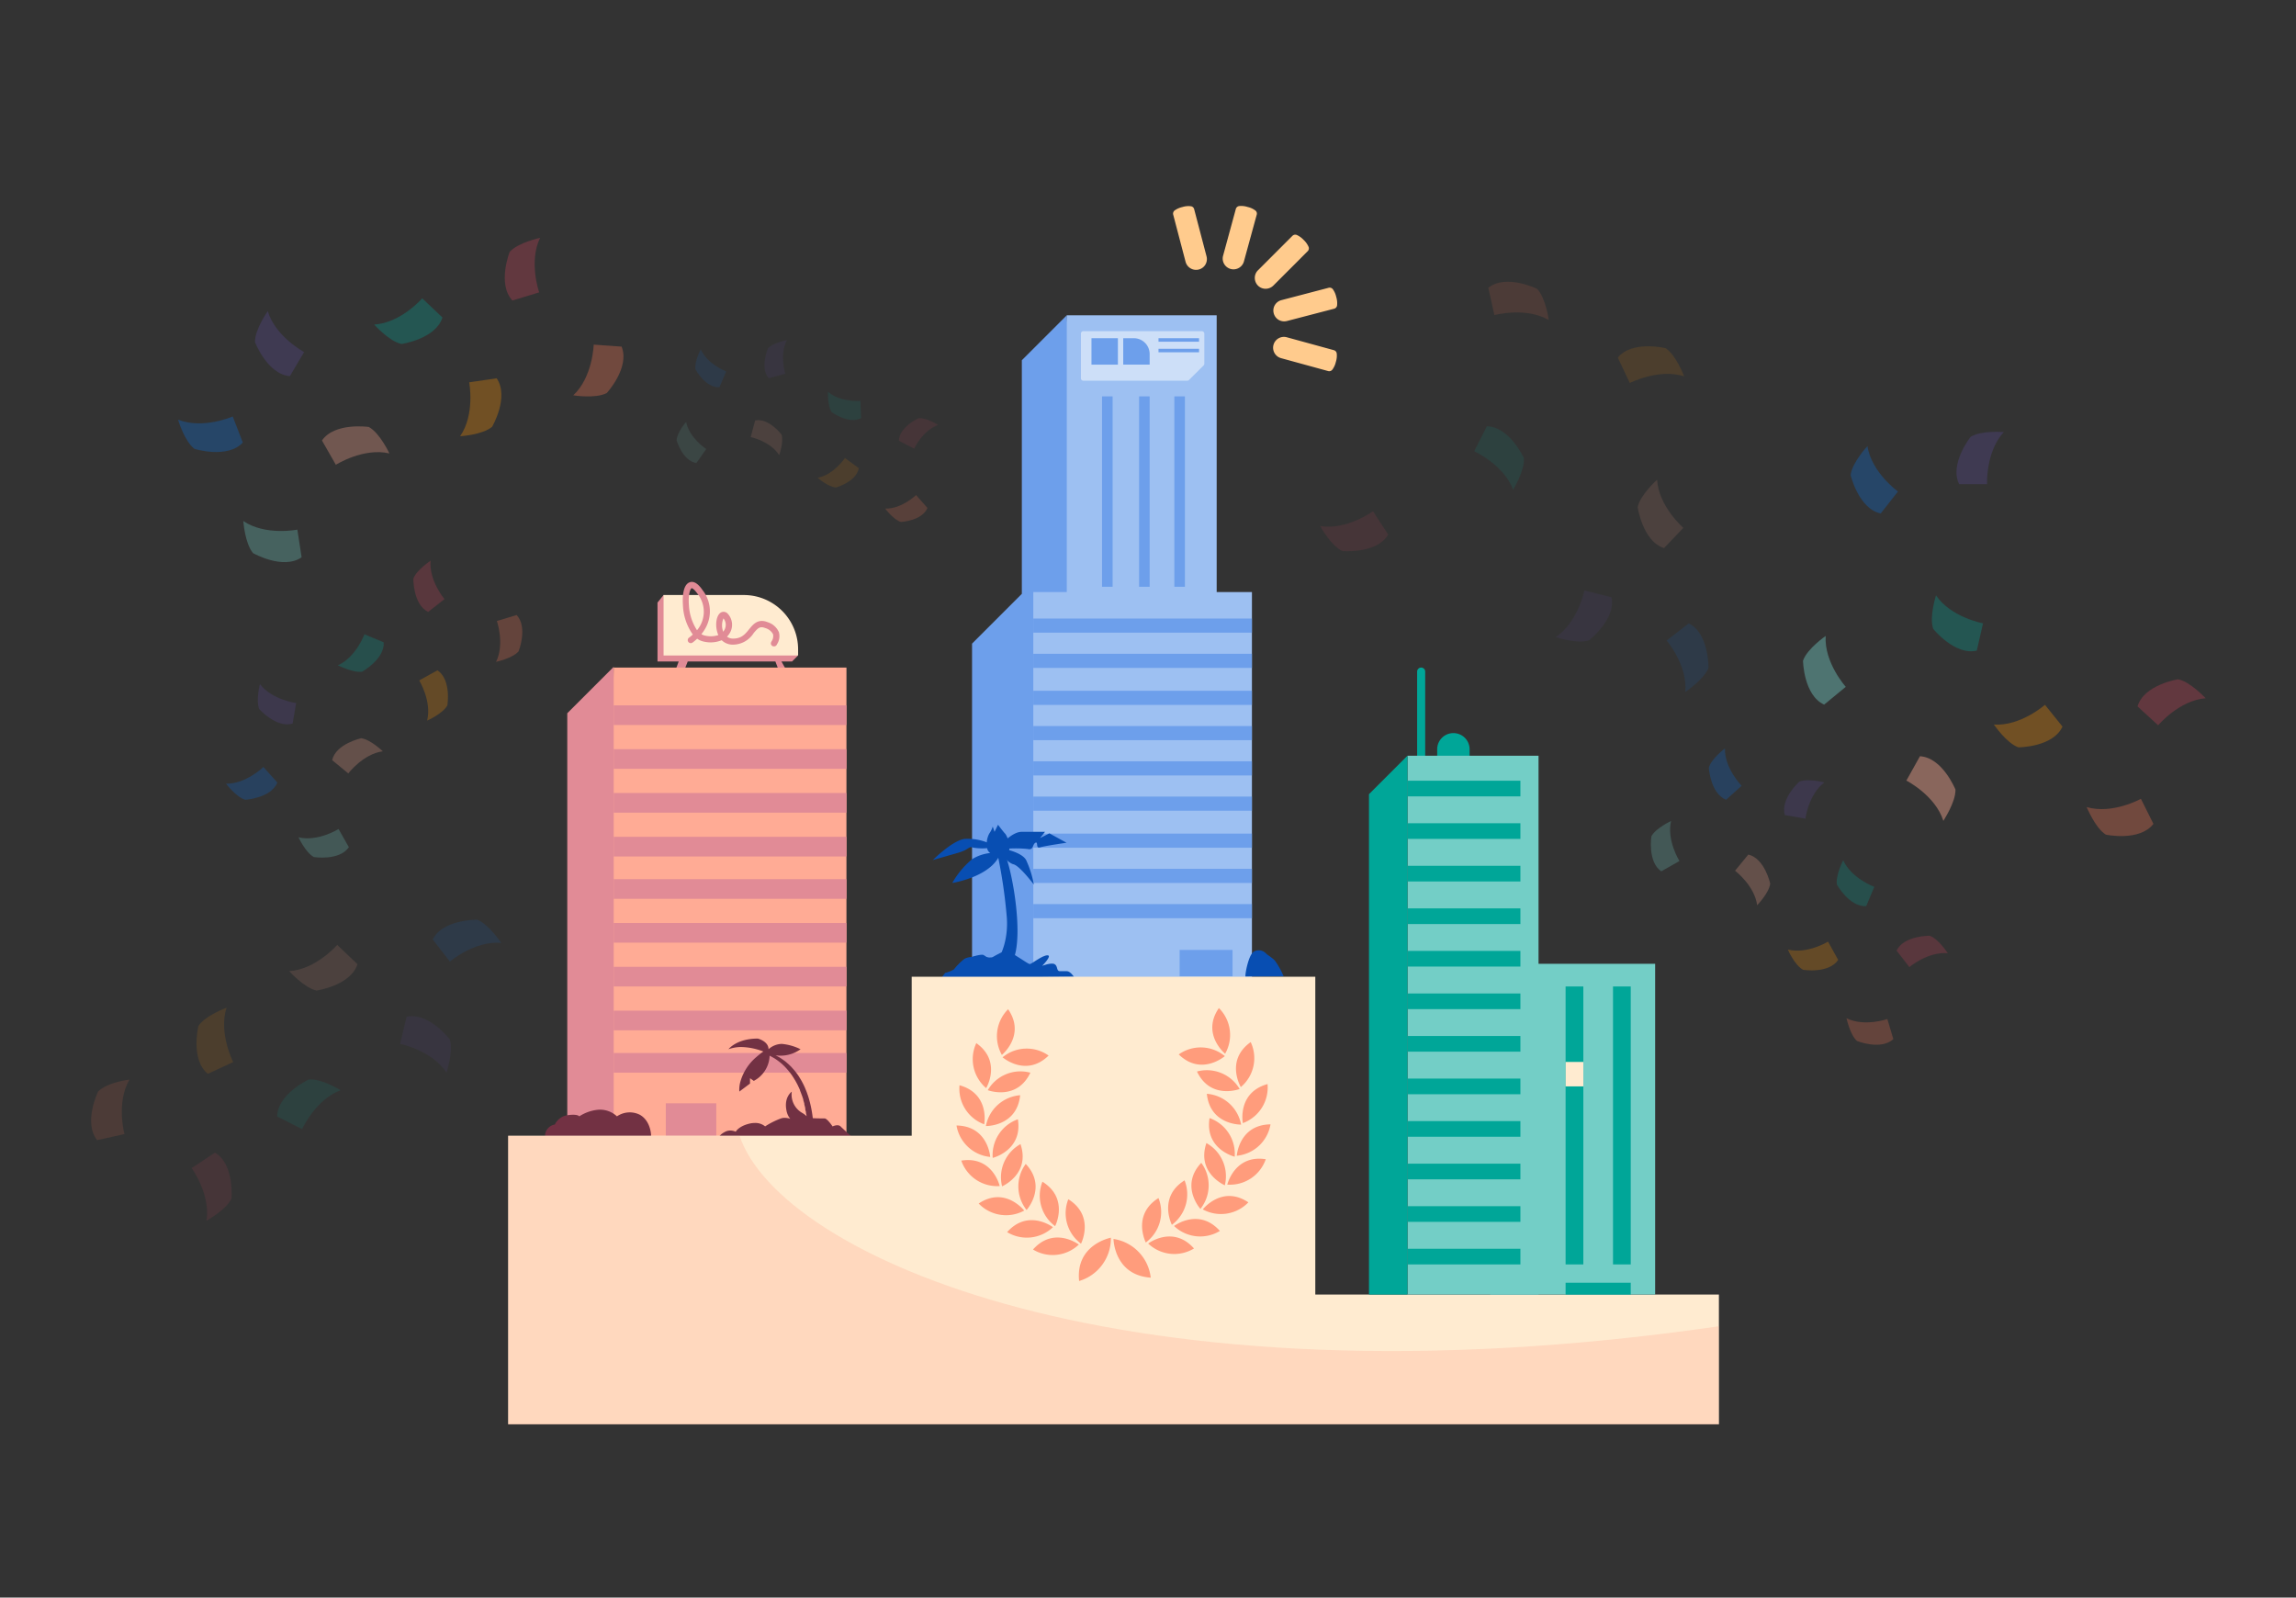 <svg xmlns="http://www.w3.org/2000/svg" viewBox="0 0 464.89 323.48"><rect x="0" y="0" width="464.89" height="323.48" fill="#333333" stroke="none"/><defs><style>.cls-1,.cls-20,.cls-28,.cls-36{fill:#00a698;}.cls-2{fill:#ffcb8d;}.cls-3{fill:#6d9feb;}.cls-4{fill:#9dc0f2;}.cls-5{fill:#cddff8;}.cls-6{fill:#084eb2;}.cls-7{fill:#b46779;}.cls-8{fill:#e18b96;}.cls-9{fill:#ffebd0;}.cls-10,.cls-12,.cls-22,.cls-30,.cls-38,.cls-43{fill:#ffab95;}.cls-11{fill:#723143;}.cls-12,.cls-25{opacity:0.3;}.cls-13,.cls-42,.cls-43{opacity:0.7;}.cls-14,.cls-17,.cls-25,.cls-33,.cls-41{fill:#ff7b59;}.cls-15,.cls-21,.cls-29,.cls-37,.cls-42{fill:#73cec6;}.cls-16{opacity:0.6;}.cls-17,.cls-18,.cls-19,.cls-20,.cls-21,.cls-22,.cls-23,.cls-24{opacity:0.5;}.cls-18,.cls-26,.cls-34{fill:#d1435b;}.cls-19,.cls-27,.cls-35{fill:#ff9400;}.cls-23,.cls-31,.cls-39{fill:#0770e3;}.cls-24,.cls-32,.cls-40{fill:#5a489b;}.cls-26,.cls-27,.cls-28,.cls-29,.cls-30,.cls-31,.cls-32,.cls-41{opacity:0.2;}.cls-33,.cls-34,.cls-35,.cls-36,.cls-37,.cls-38,.cls-39,.cls-40{opacity:0.4;}</style></defs><g id="Layer_2" data-name="Layer 2"><path class="cls-1" d="M287.75,135.17h0a.82.82,0,0,1,.82.82v21a0,0,0,0,1,0,0h-1.63a0,0,0,0,1,0,0V136A.82.82,0,0,1,287.75,135.17Z"/><path class="cls-1" d="M294.29,148.44h0a3.27,3.27,0,0,1,3.27,3.27v2a0,0,0,0,1,0,0H291a0,0,0,0,1,0,0v-2A3.27,3.27,0,0,1,294.29,148.44Z"/><path class="cls-2" d="M247.62,51.88A2.19,2.19,0,0,0,251.85,53l2.62-9.57a.78.78,0,0,0-.29-.81,4,4,0,0,0-1.56-.71,4.21,4.21,0,0,0-1.71-.19.83.83,0,0,0-.67.55Z"/><path class="cls-2" d="M240.05,53a2.2,2.2,0,0,0,2.68,1.57,2.18,2.18,0,0,0,1.34-1,2.21,2.21,0,0,0,.23-1.66l-2.52-9.6a.79.79,0,0,0-.66-.55,4.1,4.1,0,0,0-1.71.16,4.4,4.4,0,0,0-1.57.69.82.82,0,0,0-.3.82Z"/><path class="cls-2" d="M257.81,57.84a2.25,2.25,0,0,1-1.56.63,2.19,2.19,0,0,1-1.55-.65,2.22,2.22,0,0,1-.63-1.56,2.15,2.15,0,0,1,.65-1.54l7-7a.81.81,0,0,1,.86-.14,4.36,4.36,0,0,1,1.38,1,4.28,4.28,0,0,1,1,1.4.82.82,0,0,1-.15.85Z"/><path class="cls-2" d="M260.57,65a2.24,2.24,0,0,1-1.67-.23,2.2,2.2,0,0,1-1-1.34,2.16,2.16,0,0,1,.23-1.66,2.18,2.18,0,0,1,1.34-1l9.59-2.51a.81.81,0,0,1,.81.3,4.23,4.23,0,0,1,.69,1.57,4.31,4.31,0,0,1,.17,1.71.8.8,0,0,1-.56.66Z"/><path class="cls-2" d="M259.39,72.52a2.19,2.19,0,1,1,1.16-4.23l9.56,2.62a.8.8,0,0,1,.55.67,4.17,4.17,0,0,1-.18,1.71,4.22,4.22,0,0,1-.71,1.56.8.8,0,0,1-.82.29Z"/><polyline class="cls-3" points="216 63.84 206.9 72.94 206.9 120.24 196.82 130.32 196.82 201.27 223.5 201.27"/><polygon class="cls-4" points="246.35 119.88 246.35 63.84 216 63.84 216 119.88 209.22 119.88 209.22 199.84 253.49 199.84 253.49 119.88 246.35 119.88"/><path class="cls-5" d="M218.86,67.57v9a.51.51,0,0,0,.51.52h21a.56.56,0,0,0,.37-.15L243.7,74a.56.56,0,0,0,.15-.37V67.57a.52.52,0,0,0-.52-.52h-24A.51.51,0,0,0,218.86,67.57Z"/><rect class="cls-3" x="221" y="68.48" width="5.35" height="5.35"/><path class="cls-3" d="M232.78,73.83h-5.35V68.48h2.14a3.21,3.21,0,0,1,3.21,3.21Z"/><rect class="cls-3" x="234.57" y="68.48" width="8.21" height="0.71"/><rect class="cls-3" x="234.57" y="70.62" width="8.21" height="0.71"/><rect class="cls-3" x="223.14" y="80.26" width="2.14" height="38.55"/><rect class="cls-3" x="230.64" y="80.26" width="2.14" height="38.55"/><rect class="cls-3" x="237.78" y="80.26" width="2.14" height="38.55"/><rect class="cls-3" x="209.22" y="125.24" width="44.26" height="2.86"/><rect class="cls-3" x="209.22" y="132.38" width="44.26" height="2.86"/><rect class="cls-3" x="209.22" y="139.87" width="44.26" height="2.86"/><rect class="cls-3" x="209.22" y="147.01" width="44.26" height="2.86"/><rect class="cls-3" x="209.22" y="154.15" width="44.26" height="2.86"/><rect class="cls-3" x="209.22" y="161.29" width="44.26" height="2.86"/><rect class="cls-3" x="209.22" y="168.79" width="44.26" height="2.86"/><rect class="cls-3" x="209.22" y="175.92" width="44.26" height="2.86"/><rect class="cls-3" x="209.22" y="183.06" width="44.26" height="2.86"/><rect class="cls-3" x="238.85" y="192.34" width="10.71" height="5.35"/><path class="cls-6" d="M252.18,197.77c-.12-.43.59-4.35,1.66-5.07a2,2,0,0,1,2.5.36c.36.36,1.07.71,1.79,1.43a15.66,15.66,0,0,1,1.78,3.21l-7.73.07"/><path class="cls-6" d="M194.06,197.7s1.06-3.55,2.76-3.92,3.48.35,4.19,0,2.14-1.43,3.21-1.07,3.93,2.5,4.29,2.5,2.5-1.78,3.57-1.78-1.07,2.14-1.07,2.14,1.78-.72,2.5-.36.35,1.43,1.07,1.43H216c.72,0,1.44,1.14,1.44,1.14l-25.35.29"/><path class="cls-6" d="M204.94,194.84c2.85-5.35-.72-22.13-1.79-22.13s-1.07.72-1.07.72a103.63,103.63,0,0,1,1.79,12.49c.35,5.71-2.14,8.92-2.14,8.92a20.66,20.66,0,0,1-2.5-1.42c-.36-.36-2.5.35-2.5.35a3.53,3.53,0,0,0-1.43.36,12.34,12.34,0,0,0-2.14,2.14,6,6,0,0,1-1.79.72l-1.07,1.42H196"/><path class="cls-6" d="M202.08,173.43s-1.78-.36-2.14-1.43a4.43,4.43,0,0,1,.36-3.21,5,5,0,0,0,.71-1.43l.36,1.07.71-1.43s1.07,1.43,1.43,1.79,1.7,3.21.14,4.64"/><path class="cls-6" d="M202.08,172.71a8.53,8.53,0,0,0-5.26,1.27,17.22,17.22,0,0,0-4,4.8s9.28-1.43,10-7.14"/><path class="cls-6" d="M200.66,170.93a10.75,10.75,0,0,0-5.36-1.07c-2.5.35-6.42,4.28-6.42,4.28l5-1.43c2.5-.71,2.14-1.43,3.22-1.07a11.28,11.28,0,0,0,3.57,0"/><path class="cls-6" d="M202.44,171.27c.32-.32,2.52-2.84,4.42-2.84h4.73l-1,1.26,1.89-.95,3.47,1.9s-4.41.63-5.36.94-.31-1.26-.94-.94-.32,1.57-1.58,1.26a23.31,23.31,0,0,0-4.73,0s3.47.63,4.41,2.21a20,20,0,0,1,1.58,5s-2.84-3.78-4.1-4.1-2.52-2.21-2.52-2.21"/><polyline class="cls-7" points="121.96 230.03 115.06 230.05 115.06 230.06 121.67 230.06 121.96 230.03"/><polyline class="cls-8" points="124.26 135.02 114.86 144.42 114.86 231.64 130.85 231.64"/><polyline class="cls-8" points="134.36 120.48 133.13 122.01 133.13 133.94 137.42 133.94 136.74 135.78 138.53 135.78 139.25 133.94 157 133.94 157.7 135.78 159.26 135.78 158.23 133.94 160.37 133.94 161.59 132.72"/><path class="cls-9" d="M150.58,120.48H134.36v12.24H161.6V131.5A11,11,0,0,0,150.58,120.48Z"/><path class="cls-8" d="M156.7,130.88a.63.63,0,0,1-.27-.06.61.61,0,0,1-.28-.82l.08-.15a1.84,1.84,0,0,0,.29-1.45,2.57,2.57,0,0,0-1.58-1.23c-1.07-.43-1.47,0-2.33,1a5,5,0,0,1-4.17,2.36,3.21,3.21,0,0,1-2.31-.9,5.94,5.94,0,0,1-3.62.28,3.55,3.55,0,0,1-1.35-.59,9.77,9.77,0,0,1-.95.8.62.62,0,0,1-.85-.16.61.61,0,0,1,.16-.85,9.18,9.18,0,0,0,.76-.63,11,11,0,0,1-2-5.91c-.07-1-.19-4.12,1.37-4.67.81-.29,1.68.24,2.59,1.57a6.94,6.94,0,0,1,.6,7.72,8,8,0,0,1-.82,1.21,2.14,2.14,0,0,0,.74.3,5,5,0,0,0,2.69-.11,3.81,3.81,0,0,1-.25-.72c-.39-1.42-.17-3.31.77-3.85a1.13,1.13,0,0,1,1.4.26,3.3,3.3,0,0,1,.46,3.79,3.7,3.7,0,0,1-.63.84,2,2,0,0,0,1.27.39c1.68,0,2.43-.92,3.22-1.9s1.78-2.2,3.74-1.42a3.65,3.65,0,0,1,2.27,2,3,3,0,0,1-.36,2.45l-.06.12A.62.62,0,0,1,156.7,130.88Zm-10.22-5.67a3.64,3.64,0,0,0-.08,2.59.58.58,0,0,1,0,.14,2.7,2.7,0,0,0,.27-.39A2.06,2.06,0,0,0,146.48,125.21Zm-6.43-6.11h0c-.27.1-.73,1.23-.56,3.43a10.27,10.27,0,0,0,1.64,5.08,5.82,5.82,0,0,0,.09-7.4C140.55,119.27,140.16,119.1,140.05,119.1Z"/><rect class="cls-10" x="124.26" y="135.17" width="47.13" height="95.48"/><rect class="cls-8" x="124.26" y="142.82" width="47.13" height="3.98"/><rect class="cls-8" x="124.26" y="151.69" width="47.13" height="3.98"/><rect class="cls-8" x="124.26" y="160.57" width="47.13" height="3.98"/><rect class="cls-8" x="124.26" y="169.44" width="47.13" height="3.98"/><rect class="cls-8" x="124.26" y="178.01" width="47.13" height="3.98"/><rect class="cls-8" x="124.26" y="186.89" width="47.13" height="3.98"/><rect class="cls-8" x="124.26" y="195.76" width="47.13" height="3.98"/><rect class="cls-8" x="124.26" y="204.64" width="47.13" height="3.98"/><rect class="cls-8" x="124.26" y="213.21" width="47.13" height="3.98"/><rect class="cls-8" x="134.81" y="223.4" width="10.22" height="6.6"/><path class="cls-11" d="M172.54,230.24s-1.8-1.62-2.34-2.16-1.62,0-1.62,0-1.08-1.62-1.62-1.62c-.35,0-1.6,0-2.39-.05a23.18,23.18,0,0,0-.86-4.2v0a1.89,1.89,0,0,0-.06-.18,3.26,3.26,0,0,0-.15-.44c-.05-.16-.11-.32-.16-.47l-.17-.42-.18-.44-.17-.38c-.07-.14-.13-.28-.2-.41s-.12-.24-.19-.36l-.1-.2-.08-.13c-.12-.22-.25-.43-.38-.63l-.11-.19c-.17-.25-.34-.5-.52-.73l-.11-.15q-.21-.27-.42-.51l-.17-.19-.4-.44-.15-.14c-.18-.18-.36-.35-.54-.5l-.07-.06c-.15-.14-.31-.27-.46-.39l-.17-.12-.38-.27-.15-.1c-.16-.11-.33-.22-.49-.31h0l-.7-.37,0,0a7.57,7.57,0,0,0,1,.07,6.9,6.9,0,0,0,4.06-1.3,10.65,10.65,0,0,0-3.78-1.08,4.13,4.13,0,0,0-2.7,1.08c0-1.62-2.17-2.16-2.17-2.16-4.32,0-5.94,2.16-5.94,2.16A7.78,7.78,0,0,1,150,212a13,13,0,0,1,4.56.91,16.38,16.38,0,0,0-1.37,1.08,10.19,10.19,0,0,0-3.23,4.87,5.93,5.93,0,0,0-.26,2.16l2.16-1.62v-1.08l.77.54a6,6,0,0,0,3.19-4.87,2,2,0,0,0,0-.22h0l.05,0,.5.27.48.28.25.16.53.38.14.11c.22.17.43.34.63.52s.11.11.16.16a5.44,5.44,0,0,1,.42.41l.21.22.33.38.2.24.31.39.18.24c.1.14.2.28.29.43l.15.22.34.56.06.1c.16.28.31.57.46.85l.09.2c.14.28.27.57.39.85l0,.08c.11.26.21.53.31.79,0,.06.05.12.07.19.1.27.19.55.28.82,0,0,0,.09,0,.14.08.24.15.48.21.71,0,.05,0,.1,0,.15.07.25.13.5.19.75,0,0,0,.1,0,.15,0,.22.09.44.14.64v.09c0,.22.09.44.12.64V226a4.21,4.21,0,0,0-.83-.63,4.27,4.27,0,0,1-2.16-4.33s-1.62,1.08-1.08,3.79a3.68,3.68,0,0,0,.76,1.7,3.61,3.61,0,0,0-1.12-.19,2.17,2.17,0,0,0-.72.11,16,16,0,0,0-3.24,1.62,3.07,3.07,0,0,0-2.08-.69,4.69,4.69,0,0,0-1.17.15c-2.16.54-2.7,1.62-2.7,1.62a2.75,2.75,0,0,0-1.12-.24,2.31,2.31,0,0,0-1,.24c-1.08.54-1.27,1.08-1.27,1.08h26.85Z"/><path class="cls-11" d="M131.84,230s0-3-2.3-4.29a4.56,4.56,0,0,0-4.62.33,5,5,0,0,0-4-1.32,8.47,8.47,0,0,0-3.63,1.32s-.26-.51-2.27-.25a3.35,3.35,0,0,0-2.67,1.9,2.38,2.38,0,0,0-2,2.31v0s20.1,1.32,21.43,0"/><polygon class="cls-9" points="266.32 262.12 266.32 197.77 184.6 197.77 184.6 229.96 102.89 229.96 102.89 288.38 184.6 288.38 266.32 288.38 348.04 288.38 348.04 262.12 266.32 262.12"/><path class="cls-12" d="M149.76,230H102.89v58.43H348V268.55C227.43,286,157.81,254.16,149.76,230Z"/><g class="cls-13"><path class="cls-14" d="M218.88,251.82s2.88-5.59-2.57-9A7.68,7.68,0,0,0,218.88,251.82Z"/><path class="cls-14" d="M209.16,253a7.67,7.67,0,0,0,9.28-1s-5-3.8-9.28,1"/><path class="cls-14" d="M213.64,248.27s2.88-5.59-2.57-9A7.68,7.68,0,0,0,213.64,248.27Z"/><path class="cls-14" d="M203.92,249.48a7.67,7.67,0,0,0,9.28-1s-5-3.79-9.28,1"/><path class="cls-14" d="M207.86,245s4.22-4.66-.17-9.33A7.68,7.68,0,0,0,207.86,245Z"/><path class="cls-14" d="M198.16,243.69a7.68,7.68,0,0,0,9.22,1.43s-3.87-5-9.22-1.43"/><path class="cls-14" d="M202.9,240.21s5.78-2.48,3.73-8.55A7.67,7.67,0,0,0,202.9,240.21Z"/><path class="cls-14" d="M194.64,235a7.67,7.67,0,0,0,7.78,5.15S201,234,194.64,235"/><path class="cls-14" d="M201,234.45s6.11-1.49,5.1-7.82A7.68,7.68,0,0,0,201,234.45Z"/><path class="cls-14" d="M193.67,227.89a7.69,7.69,0,0,0,6.83,6.37s-.42-6.28-6.83-6.37"/><path class="cls-14" d="M199.62,228s6.29.13,6.94-6.24A7.68,7.68,0,0,0,199.62,228Z"/><path class="cls-14" d="M194.28,219.74a7.67,7.67,0,0,0,5,7.91s1.21-6.18-5-7.91"/><path class="cls-14" d="M200,220.74s5.87,2.24,8.63-3.54A7.66,7.66,0,0,0,200,220.74Z"/><path class="cls-14" d="M197.68,211.21a7.67,7.67,0,0,0,2,9.11s3.23-5.4-2-9.11"/><path class="cls-14" d="M203,214.08s4.74,4.13,9.32-.35A7.66,7.66,0,0,0,203,214.08Z"/><path class="cls-14" d="M204.12,204.35a7.69,7.69,0,0,0-1.26,9.25s4.89-4,1.26-9.25"/><path class="cls-14" d="M232,251.58s-2.87-5.59,2.57-9A7.67,7.67,0,0,1,232,251.58Z"/><path class="cls-14" d="M241.76,252.79a7.67,7.67,0,0,1-9.28-1s5-3.8,9.28,1"/><path class="cls-14" d="M237.28,248s-2.87-5.6,2.57-9A7.68,7.68,0,0,1,237.28,248Z"/><path class="cls-14" d="M247,249.24a7.67,7.67,0,0,1-9.28-1s5-3.79,9.28,1"/><path class="cls-14" d="M243.06,244.78s-4.22-4.66.17-9.33A7.66,7.66,0,0,1,243.06,244.78Z"/><path class="cls-14" d="M252.77,243.45a7.69,7.69,0,0,1-9.23,1.43s3.88-5,9.23-1.43"/><path class="cls-14" d="M248,240s-5.78-2.48-3.73-8.55A7.67,7.67,0,0,1,248,240Z"/><path class="cls-14" d="M256.29,234.72a7.67,7.67,0,0,1-7.79,5.14s1.46-6.12,7.79-5.14"/><path class="cls-14" d="M250,234.21s-6.11-1.49-5.09-7.82A7.67,7.67,0,0,1,250,234.21Z"/><path class="cls-14" d="M257.25,227.66a7.67,7.67,0,0,1-6.83,6.36s.42-6.28,6.83-6.36"/><path class="cls-14" d="M251.3,227.71s-6.29.14-6.94-6.24A7.67,7.67,0,0,1,251.3,227.71Z"/><path class="cls-14" d="M256.65,219.5a7.69,7.69,0,0,1-5,7.91s-1.21-6.17,5-7.91"/><path class="cls-14" d="M251,220.5s-5.88,2.25-8.64-3.54A7.69,7.69,0,0,1,251,220.5Z"/><path class="cls-14" d="M253.24,211a7.65,7.65,0,0,1-2,9.11s-3.22-5.4,2-9.11"/><path class="cls-14" d="M248,213.84s-4.74,4.13-9.33-.34A7.67,7.67,0,0,1,248,213.84Z"/><path class="cls-14" d="M246.8,204.11a7.67,7.67,0,0,1,1.26,9.25s-4.88-4-1.26-9.25"/><path class="cls-14" d="M224.93,250.61s-7.2,1.34-6.43,8.77A9,9,0,0,0,224.93,250.61Z"/><path class="cls-14" d="M233,258.7a8.94,8.94,0,0,0-7.54-7.84s.09,7.33,7.54,7.84"/></g><rect class="cls-15" x="284.98" y="153.02" width="26.54" height="109.1"/><rect class="cls-15" x="301.74" y="195.15" width="33.39" height="66.97"/><polyline class="cls-1" points="284.98 153.02 277.19 160.81 277.19 262.12 284.98 262.12"/><rect class="cls-1" x="317" y="199.74" width="3.59" height="56.28"/><rect class="cls-1" x="326.6" y="199.74" width="3.59" height="56.28"/><rect class="cls-1" x="284.98" y="252.85" width="22.87" height="3.17"/><rect class="cls-1" x="317" y="259.73" width="13.19" height="2.39"/><rect class="cls-1" x="284.98" y="244.23" width="22.87" height="3.17"/><rect class="cls-1" x="284.98" y="235.62" width="22.87" height="3.17"/><rect class="cls-1" x="284.98" y="227" width="22.87" height="3.17"/><rect class="cls-1" x="284.98" y="218.39" width="22.87" height="3.17"/><rect class="cls-1" x="284.98" y="209.77" width="22.87" height="3.17"/><rect class="cls-1" x="284.98" y="201.16" width="22.87" height="3.17"/><rect class="cls-1" x="284.98" y="192.54" width="22.87" height="3.17"/><rect class="cls-1" x="284.98" y="183.93" width="22.87" height="3.17"/><rect class="cls-1" x="284.98" y="175.31" width="22.87" height="3.17"/><rect class="cls-1" x="284.98" y="166.69" width="22.87" height="3.17"/><rect class="cls-1" x="284.98" y="158.08" width="22.87" height="3.17"/><rect class="cls-9" x="317" y="215.02" width="3.59" height="4.95"/><g class="cls-16"><path class="cls-17" d="M122.86,79.58s4.73-5.14,3-9.4l-5.65-.4s-.18,6.59-4.14,10.27C116.08,80.05,120.58,80.78,122.86,79.58Z"/><path class="cls-18" d="M103.2,51s-2.57,6.49.55,9.85l5.42-1.65S107,53,109.36,48.16C109.36,48.16,104.9,49.1,103.2,51Z"/><path class="cls-19" d="M99.64,86.42s3.52-6,.93-9.82L95,77.41s1.24,6.48-1.84,10.92C93.12,88.33,97.66,88.08,99.64,86.42Z"/><path class="cls-20" d="M81.31,69.65s6.91-1,8.28-5.36l-4.1-3.89s-4.33,5-9.73,5.31C75.76,65.71,78.78,69.13,81.31,69.65Z"/><path class="cls-21" d="M51.24,112s6.07,3.46,9.83.84l-.86-5.6s-6.47,1.29-10.94-1.74C49.27,105.5,49.56,110,51.24,112Z"/><path class="cls-22" d="M74.67,86.45s-6.91-1-9.48,2.74L68,94.11s5.58-3.53,10.84-2.3C78.84,91.81,76.94,87.68,74.67,86.45Z"/><path class="cls-23" d="M39.38,90.89s6.67,2.08,9.79-1.28l-2.05-5.29s-6,2.66-11.06.65C36.06,85,37.32,89.34,39.38,90.89Z"/><path class="cls-24" d="M51.63,69.28s2.5,6.52,7.07,6.88l2.88-4.88s-5.82-3.1-7.36-8.29C54.22,63,51.57,66.7,51.63,69.28Z"/><path class="cls-25" d="M182.42,105.69s4.3-.23,5.37-2.84l-2.31-2.61s-2.92,2.83-6.24,2.74C179.24,103,180.9,105.24,182.42,105.69Z"/><path class="cls-26" d="M186,84.67s-3.92,1.75-4,4.57l3.09,1.61s1.72-3.68,4.85-4.8C190,86.05,187.63,84.55,186,84.67Z"/><path class="cls-27" d="M169.26,98.71s4.14-1.14,4.63-3.92l-2.81-2.05s-2.25,3.38-5.52,4C165.56,96.75,167.68,98.6,169.26,98.71Z"/><path class="cls-28" d="M168.4,83.45s3.47,2.54,5.95,1.21l-.13-3.49s-4.05.34-6.57-1.84C167.65,79.33,167.51,82.13,168.4,83.45Z"/><path class="cls-29" d="M137,89.17s1.18,4.13,4,4.59l2-2.84s-3.41-2.21-4.07-5.47C138.88,85.45,137.05,87.58,137,89.17Z"/><path class="cls-30" d="M158.25,88s-2.59-3.43-5.35-2.87L152,88.5s4,.84,5.76,3.65C157.78,92.15,158.72,89.51,158.25,88Z"/><path class="cls-31" d="M140.81,74.77s2,3.79,4.86,3.64l1.37-3.2s-3.8-1.43-5.15-4.48C141.89,70.73,140.57,73.2,140.81,74.77Z"/><path class="cls-32" d="M155.49,70.52s-1.7,4,.16,6.07l3.36-.91s-1.23-3.87.33-6.81C159.34,68.87,156.58,69.36,155.49,70.52Z"/><path class="cls-33" d="M105,131.89s1.94-4.85-.39-7.36l-4,1.21s1.62,4.66-.17,8.28C100.39,134,103.72,133.34,105,131.89Z"/><path class="cls-34" d="M83.69,117.16s-.08,5.22,3,6.74L90,121.31s-3.18-3.77-2.81-7.79C87.23,113.52,84.36,115.35,83.69,117.16Z"/><path class="cls-35" d="M90.58,142.83s.86-5.15-2-7.11l-3.7,2.05s2.58,4.21,1.6,8.13C86.53,145.9,89.64,144.51,90.58,142.83Z"/><path class="cls-36" d="M73.32,136s4.58-2.51,4.38-5.94l-3.91-1.63s-1.7,4.63-5.38,6.29C68.41,134.69,71.42,136.28,73.32,136Z"/><path class="cls-37" d="M63.55,173.54s5.16.81,7.09-2l-2.09-3.68s-4.18,2.62-8.11,1.68C60.44,169.52,61.86,172.62,63.55,173.54Z"/><path class="cls-38" d="M73.14,149.48s-5.1,1.09-5.89,4.43l3.27,2.69s3-3.95,7-4.48C77.48,152.12,75.05,149.73,73.14,149.48Z"/><path class="cls-39" d="M49.66,161.94s5.22-.32,6.5-3.49l-2.83-3.15s-3.52,3.45-7.56,3.38C45.77,158.68,47.81,161.4,49.66,161.94Z"/><path class="cls-40" d="M52.49,143.58s3.47,3.9,6.76,2.94l.72-4.17s-4.89-.63-7.34-3.84C52.63,138.51,51.76,141.8,52.49,143.58Z"/><path class="cls-41" d="M19.87,221s-3.06,6.27-.2,9.86l5.53-1.23s-1.71-6.37,1-11C26.23,218.55,21.72,219.14,19.87,221Z"/><path class="cls-26" d="M46.88,242.67s.6-7-3.35-9.28l-4.73,3.12s3.89,5.34,3,10.67C41.8,247.18,45.8,245,46.88,242.67Z"/><path class="cls-27" d="M40.17,207.75s-1.65,6.79,1.91,9.68l5.14-2.38s-3-5.86-1.35-11C45.87,204.05,41.58,205.59,40.17,207.75Z"/><path class="cls-28" d="M62.53,218.57s-6.35,2.92-6.41,7.5l5.05,2.56s2.72-6,7.8-7.88C69,220.75,65.1,218.35,62.53,218.57Z"/><path class="cls-30" d="M64.08,200.57s6.92-1,8.3-5.34l-4.1-3.91s-4.34,5-9.73,5.31C58.55,196.63,61.56,200,64.08,200.57Z"/><path class="cls-31" d="M96.62,186.22s-7-.09-9,4l3.47,4.48s5-4.27,10.42-3.78C101.5,191,99,187.12,96.62,186.22Z"/><path class="cls-32" d="M91.07,210.44s-4.26-5.54-8.74-4.58L81,211.36s6.47,1.31,9.42,5.84C90.38,217.2,91.86,212.89,91.07,210.44Z"/><path class="cls-17" d="M426.39,169s6.84,1.46,9.63-2.18l-2.53-5.08s-5.77,3.21-11,1.67C422.53,163.4,424.2,167.64,426.39,169Z"/><path class="cls-18" d="M441,137.54s-6.9,1.09-8.2,5.49l4.18,3.83s4.24-5.06,9.63-5.48C446.56,141.38,443.48,138,441,137.54Z"/><path class="cls-19" d="M408.68,151.32s7,0,8.93-4.2l-3.55-4.41s-4.95,4.36-10.34,4C403.72,146.68,406.25,150.46,408.68,151.32Z"/><path class="cls-20" d="M391.43,127.33s4.36,5.45,8.83,4.41l1.26-5.53S395,125,392,120.55C392,120.55,390.59,124.89,391.43,127.33Z"/><path class="cls-42" d="M365.07,133.78s.11,7,4.28,8.89l4.38-3.6s-4.41-4.91-4.07-10.3C369.66,128.77,365.9,131.34,365.07,133.78Z"/><path class="cls-43" d="M395.94,159.88s-2.61-6.48-7.19-6.76L386,158.05s5.87,3,7.49,8.16C393.45,166.21,396,162.46,395.94,159.88Z"/><path class="cls-23" d="M374.71,96.2s1.6,6.8,6.09,7.77l3.5-4.45s-5.36-3.85-6.18-9.2C378.12,90.32,375,93.64,374.71,96.2Z"/><path class="cls-24" d="M399,88.45s-4.34,5.47-2.32,9.59h5.66s-.29-6.6,3.39-10.55C405.72,87.49,401.18,87.09,399,88.45Z"/><path class="cls-33" d="M376,210.78s4.84,1.94,7.36-.38l-1.21-4.06s-4.66,1.62-8.28-.17C373.89,206.17,374.57,209.5,376,210.78Z"/><path class="cls-34" d="M390.75,189.47s-5.22-.08-6.74,3l2.59,3.35s3.76-3.18,7.79-2.81C394.39,193,392.55,190.15,390.75,189.47Z"/><path class="cls-35" d="M365.08,196.36s5.15.86,7.11-2l-2.05-3.7s-4.21,2.58-8.13,1.61C362,192.32,363.39,195.43,365.08,196.36Z"/><path class="cls-36" d="M371.93,179.11s2.52,4.57,5.94,4.37l1.64-3.91s-4.63-1.7-6.3-5.38C373.21,174.19,371.63,177.2,371.93,179.11Z"/><path class="cls-37" d="M334.37,169.33s-.81,5.16,2,7.1l3.68-2.09s-2.62-4.18-1.69-8.11C338.38,166.23,335.29,167.64,334.37,169.33Z"/><path class="cls-38" d="M358.43,178.93s-1.09-5.11-4.43-5.9l-2.69,3.27s3.95,3,4.48,7C355.79,183.27,358.18,180.84,358.43,178.93Z"/><path class="cls-39" d="M346,155.45s.31,5.21,3.49,6.49l3.15-2.83s-3.46-3.52-3.38-7.56C349.23,151.55,346.51,153.6,346,155.45Z"/><path class="cls-40" d="M364.32,158.27s-3.89,3.48-2.93,6.77l4.17.72s.62-4.9,3.84-7.34C369.4,158.42,366.11,157.55,364.32,158.27Z"/><path class="cls-41" d="M311.21,58.47s-6.27-3.06-9.86-.2l1.23,5.53s6.37-1.71,11,1C313.61,64.83,313,60.31,311.21,58.47Z"/><path class="cls-26" d="M271.8,111.58s7,.61,9.28-3.34L278,103.51s-5.33,3.89-10.67,3C267.28,106.5,269.45,110.51,271.8,111.58Z"/><path class="cls-27" d="M337.25,70.5s-6.79-1.65-9.68,1.91L330,77.55s5.86-3,11-1.35C341,76.2,339.4,71.91,337.25,70.5Z"/><path class="cls-28" d="M308.55,92.73s-2.91-6.35-7.5-6.42l-2.56,5.06s6,2.72,7.88,7.79C306.37,99.16,308.78,95.29,308.55,92.73Z"/><path class="cls-30" d="M331.59,102.68s1,6.92,5.34,8.3l3.91-4.1s-5-4.34-5.31-9.74C335.53,97.14,332.12,100.16,331.59,102.68Z"/><path class="cls-31" d="M345.94,135.22s.09-7-4-9l-4.48,3.47s4.27,5,3.78,10.42C341.21,140.1,345,137.64,345.94,135.22Z"/><path class="cls-32" d="M321.72,129.67s5.54-4.26,4.58-8.74l-5.5-1.37S319.49,126,315,129C315,129,319.27,130.46,321.72,129.67Z"/></g></g></svg>